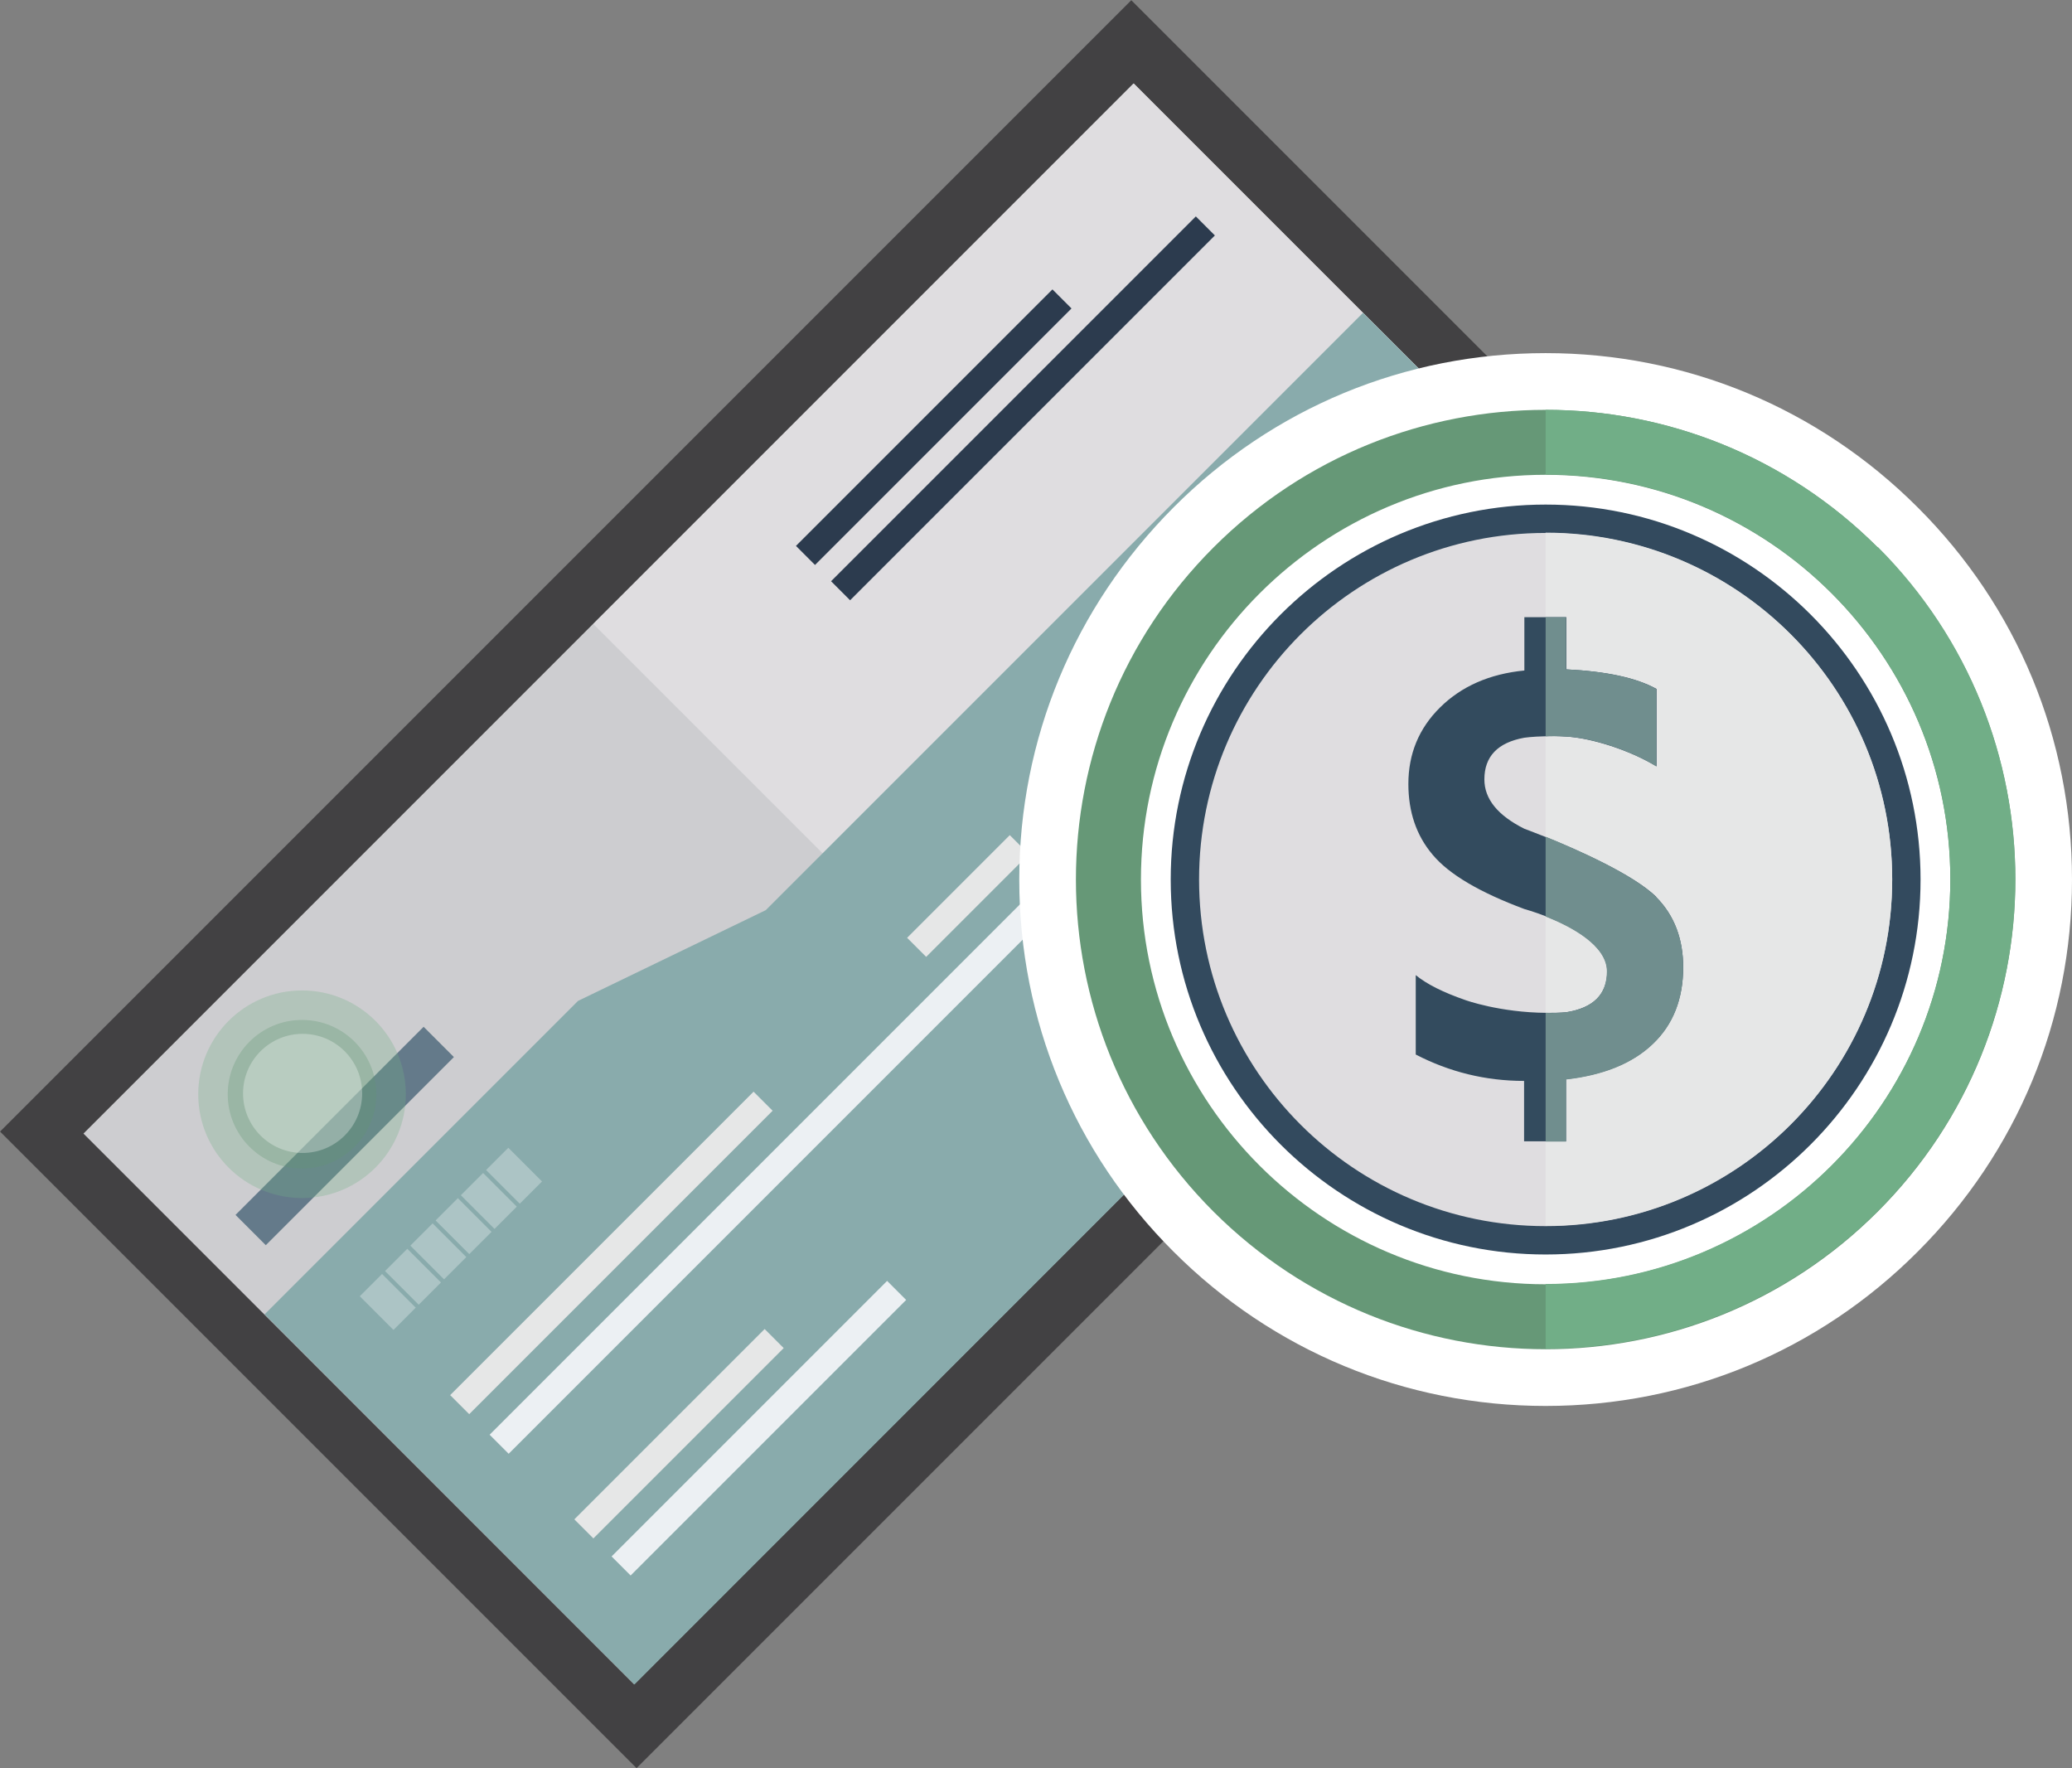 <?xml version="1.0" encoding="UTF-8"?><svg id="b" xmlns="http://www.w3.org/2000/svg" width="73.06" height="62.34" viewBox="0 0 73.06 62.34"><rect x="0" y="0" width="73.06" height="62.34" fill="#808080" stroke="none"/><g id="c"><g><g><rect x="8.76" y="20.19" width="48.84" height="25.98" transform="translate(-13.74 33.18) rotate(-45)" style="fill:#619473;"/><rect x="2.96" y="15.3" width="56.41" height="31.74" transform="translate(-12.91 31.17) rotate(-45)" style="fill:#424143;"/><rect x="4.99" y="17.43" width="52.36" height="27.46" transform="translate(-12.91 31.17) rotate(-45)" style="fill:#cdcdd0;"/><rect x="26.68" y="8.45" width="26.95" height="27.46" transform="translate(-3.92 34.89) rotate(-45)" style="fill:#dfdde0;"/><polygon points="9.33 46.34 20.38 35.29 27 32.09 48.06 11.03 59.39 22.36 22.37 59.39 9.33 46.34" style="fill:#89abac;"/><rect x="7.46" y="39.3" width="9.38" height="1.51" transform="translate(-24.76 20.32) rotate(-45)" style="fill:#647a8a;"/><rect x="26.97" y="13.92" width="18.19" height=".95" transform="translate(.39 29.72) rotate(-45)" style="fill:#2c3b4e;"/><rect x="26.53" y="14.59" width="12.79" height=".95" transform="translate(-1.01 27.69) rotate(-45)" style="fill:#2c3b4e;"/><g style="opacity:.3;"><rect x="13.12" y="45.07" width="1.11" height="1.68" transform="translate(-28.46 23.11) rotate(-45)" style="fill:#fff;"/><rect x="14.01" y="44.18" width="1.11" height="1.68" transform="translate(-27.57 23.48) rotate(-45)" style="fill:#fff;"/><rect x="14.9" y="43.28" width="1.11" height="1.68" transform="translate(-26.67 23.85) rotate(-45)" style="fill:#fff;"/><rect x="15.79" y="42.39" width="1.11" height="1.68" transform="translate(-25.78 24.22) rotate(-45)" style="fill:#fff;"/><rect x="16.68" y="41.5" width="1.11" height="1.68" transform="translate(-24.89 24.59) rotate(-45)" style="fill:#fff;"/><rect x="17.57" y="40.61" width="1.11" height="1.68" transform="translate(-24 24.96) rotate(-45)" style="fill:#fff;"/></g><rect x="13.99" y="43.7" width="15.13" height=".95" transform="translate(-24.92 28.18) rotate(-45)" style="fill:#e6e7e7;"/><rect x="31.58" y="31.12" width="5.12" height=".95" transform="translate(-12.35 33.39) rotate(-45)" style="fill:#e6e7e7;"/><rect x="19.2" y="50.07" width="9.49" height=".95" transform="translate(-28.73 31.74) rotate(-45)" style="fill:#e6e7e7;"/><rect x="13.52" y="40.58" width="27.91" height=".95" transform="translate(-20.99 31.45) rotate(-45)" style="fill:#ecf0f3;"/><rect x="19.89" y="49.88" width="13.74" height=".95" transform="translate(-27.77 33.67) rotate(-45)" style="fill:#ecf0f3;"/><rect x="36.74" y="35.53" width="8.74" height=".95" transform="translate(-13.42 39.61) rotate(-45)" style="fill:#ecf0f3;"/><rect x="36.41" y="19.72" width="15.59" height="4.38" transform="translate(-2.54 37.68) rotate(-45)" style="fill:#ecf0f3;"/><circle cx="10.65" cy="38.58" r="3.66" style="fill:#71ae87; opacity:.3;"/><circle cx="10.65" cy="38.58" r="2.62" style="fill:#619473; opacity:.3;"/><g><rect x="47.7" y="26.87" width=".92" height="2.58" transform="translate(-5.81 42.3) rotate(-45)" style="fill:#619473;"/><rect x="48.65" y="26.15" width=".46" height="2.58" transform="translate(-5.09 42.6) rotate(-45)" style="fill:#619473;"/><rect x="49.46" y="25.11" width=".92" height="2.58" transform="translate(-4.04 43.03) rotate(-45)" style="fill:#619473;"/><rect x="50.34" y="24.22" width=".92" height="2.58" transform="translate(-3.16 43.4) rotate(-45)" style="fill:#619473;"/><rect x="51.29" y="23.5" width=".46" height="2.58" transform="translate(-2.44 43.69) rotate(-45)" style="fill:#619473;"/><rect x="51.85" y="22.94" width=".46" height="2.58" transform="translate(-1.88 43.93) rotate(-45)" style="fill:#619473;"/><rect x="52.67" y="21.9" width=".92" height="2.58" transform="translate(-.84 44.36) rotate(-45)" style="fill:#619473;"/><rect x="53.66" y="20.91" width=".92" height="2.58" transform="translate(.16 44.77) rotate(-45)" style="fill:#619473;"/></g><rect x="39.7" y="19.05" width="11.28" height="3.47" transform="translate(-1.42 38.15) rotate(-45)" style="fill:#fff;"/><circle cx="10.67" cy="38.55" r="2.1" style="fill:#fff; opacity:.3;"/></g><g><path d="M54.5,15.58c8.51,0,15.43,6.92,15.43,15.43s-6.92,15.43-15.43,15.43-15.43-6.92-15.43-15.43,6.92-15.43,15.43-15.43Z" style="fill:#fff;"/><g><g><path d="M54.5,48.56c-4.69,0-9.1-1.83-12.42-5.14-6.85-6.85-6.85-17.98,0-24.83,3.32-3.32,7.73-5.14,12.42-5.14s9.1,1.83,12.41,5.14c3.32,3.32,5.14,7.73,5.14,12.41,0,4.69-1.83,9.1-5.14,12.42-3.32,3.32-7.73,5.14-12.41,5.14Zm0-30.83c-7.32,0-13.27,5.96-13.27,13.27s5.96,13.27,13.27,13.27,13.27-5.95,13.27-13.27-5.95-13.27-13.27-13.27Z" style="fill:#669877;"/><path d="M54.5,14.45c4.24,0,8.47,1.62,11.71,4.85,6.47,6.47,6.47,16.95,0,23.42-3.23,3.23-7.47,4.85-11.71,4.85s-8.47-1.62-11.71-4.85c-6.47-6.47-6.47-16.95,0-23.42,3.23-3.23,7.47-4.85,11.71-4.85m0,30.83c7.87,0,14.27-6.4,14.27-14.27s-6.4-14.27-14.27-14.27-14.27,6.4-14.27,14.27,6.4,14.27,14.27,14.27m0-32.83c-4.96,0-9.62,1.93-13.12,5.44s-5.44,8.17-5.44,13.12c0,4.96,1.93,9.62,5.44,13.12,3.5,3.5,8.17,5.44,13.12,5.44s9.62-1.93,13.12-5.44c3.51-3.51,5.44-8.17,5.44-13.12,0-4.96-1.93-9.62-5.44-13.12-3.51-3.51-8.17-5.44-13.12-5.44h0Zm0,30.83c-6.77,0-12.27-5.51-12.27-12.27s5.51-12.27,12.27-12.27,12.27,5.51,12.27,12.27-5.51,12.27-12.27,12.27h0Z" style="fill:#fff;"/></g><g><g><path d="M54.5,43.72c-7.01,0-12.72-5.71-12.72-12.72s5.71-12.72,12.72-12.72,12.72,5.7,12.72,12.72-5.71,12.72-12.72,12.72Z" style="fill:#dfdde0;"/><path d="M54.5,18.79c6.75,0,12.22,5.47,12.22,12.22s-5.47,12.22-12.22,12.22-12.22-5.47-12.22-12.22,5.47-12.22,12.22-12.22m0-1c-7.29,0-13.22,5.93-13.22,13.22s5.93,13.22,13.22,13.22,13.22-5.93,13.22-13.22-5.93-13.22-13.22-13.22h0Z" style="fill:#334a5e;"/></g><path d="M54.5,18.79v24.43c6.75,0,12.22-5.47,12.22-12.22,0-6.75-5.47-12.22-12.22-12.22Z" style="fill:#e6e7e7;"/></g><path d="M66.21,19.3c-3.23-3.23-7.47-4.85-11.71-4.85v2.28c7.87,0,14.27,6.4,14.27,14.27s-6.4,14.27-14.27,14.27v2.28c4.24,0,8.47-1.62,11.71-4.85,6.47-6.47,6.47-16.95,0-23.42Zm-1.21,1.21h0Z" style="fill:#71ae87;"/><path d="M58.39,31.62c.66,.66,.96,1.51,.96,2.48,0,1.12-.36,2.02-1.07,2.7-.71,.68-1.74,1.1-3.06,1.25v2.19h-1.48v-2.13c-1.37,0-2.64-.32-3.82-.93v-2.8c.39,.32,.97,.61,1.75,.88,0,0,1.21,.44,2.87,.45,.22,0,.45,0,.68-.02,.96-.15,1.45-.63,1.45-1.45,0-.92-1.29-1.59-2.15-1.93-.44-.17-.77-.26-.77-.26-1.58-.59-2.65-1.22-3.23-1.91-.58-.68-.86-1.52-.86-2.5,0-1.06,.37-1.96,1.12-2.7,.75-.74,1.74-1.18,2.97-1.3v-1.88h1.48v1.84c1.42,.07,2.48,.3,3.18,.69v2.73c-.94-.57-2.29-1-3.18-1.05-.29-.02-.55-.02-.76-.01-.45,.01-.72,.05-.72,.05-.94,.17-1.41,.66-1.41,1.47,0,.69,.47,1.27,1.41,1.74,0,0,.3,.11,.75,.29,1.1,.44,3.11,1.33,3.91,2.12Z" style="fill:#334b5e;"/><path d="M58.4,24.29v2.73c-.94-.58-2.29-1.01-3.18-1.05-.27-.02-.52-.02-.72-.01v-4.2h.72v1.84c1.42,.07,2.48,.3,3.18,.69Z" style="fill:#708e8e;"/><path d="M59.35,34.11c0,1.11-.35,2.02-1.07,2.7-.71,.68-1.73,1.1-3.06,1.25v2.19h-.72v-4.54h.04c.22,.01,.44,0,.68-.02,.96-.15,1.44-.63,1.44-1.44,0-.92-1.28-1.59-2.15-1.93h-.01v-2.82c1.1,.45,3.1,1.33,3.89,2.12,.67,.67,.96,1.51,.96,2.49Z" style="fill:#708e8e;"/></g></g></g></g></svg>
